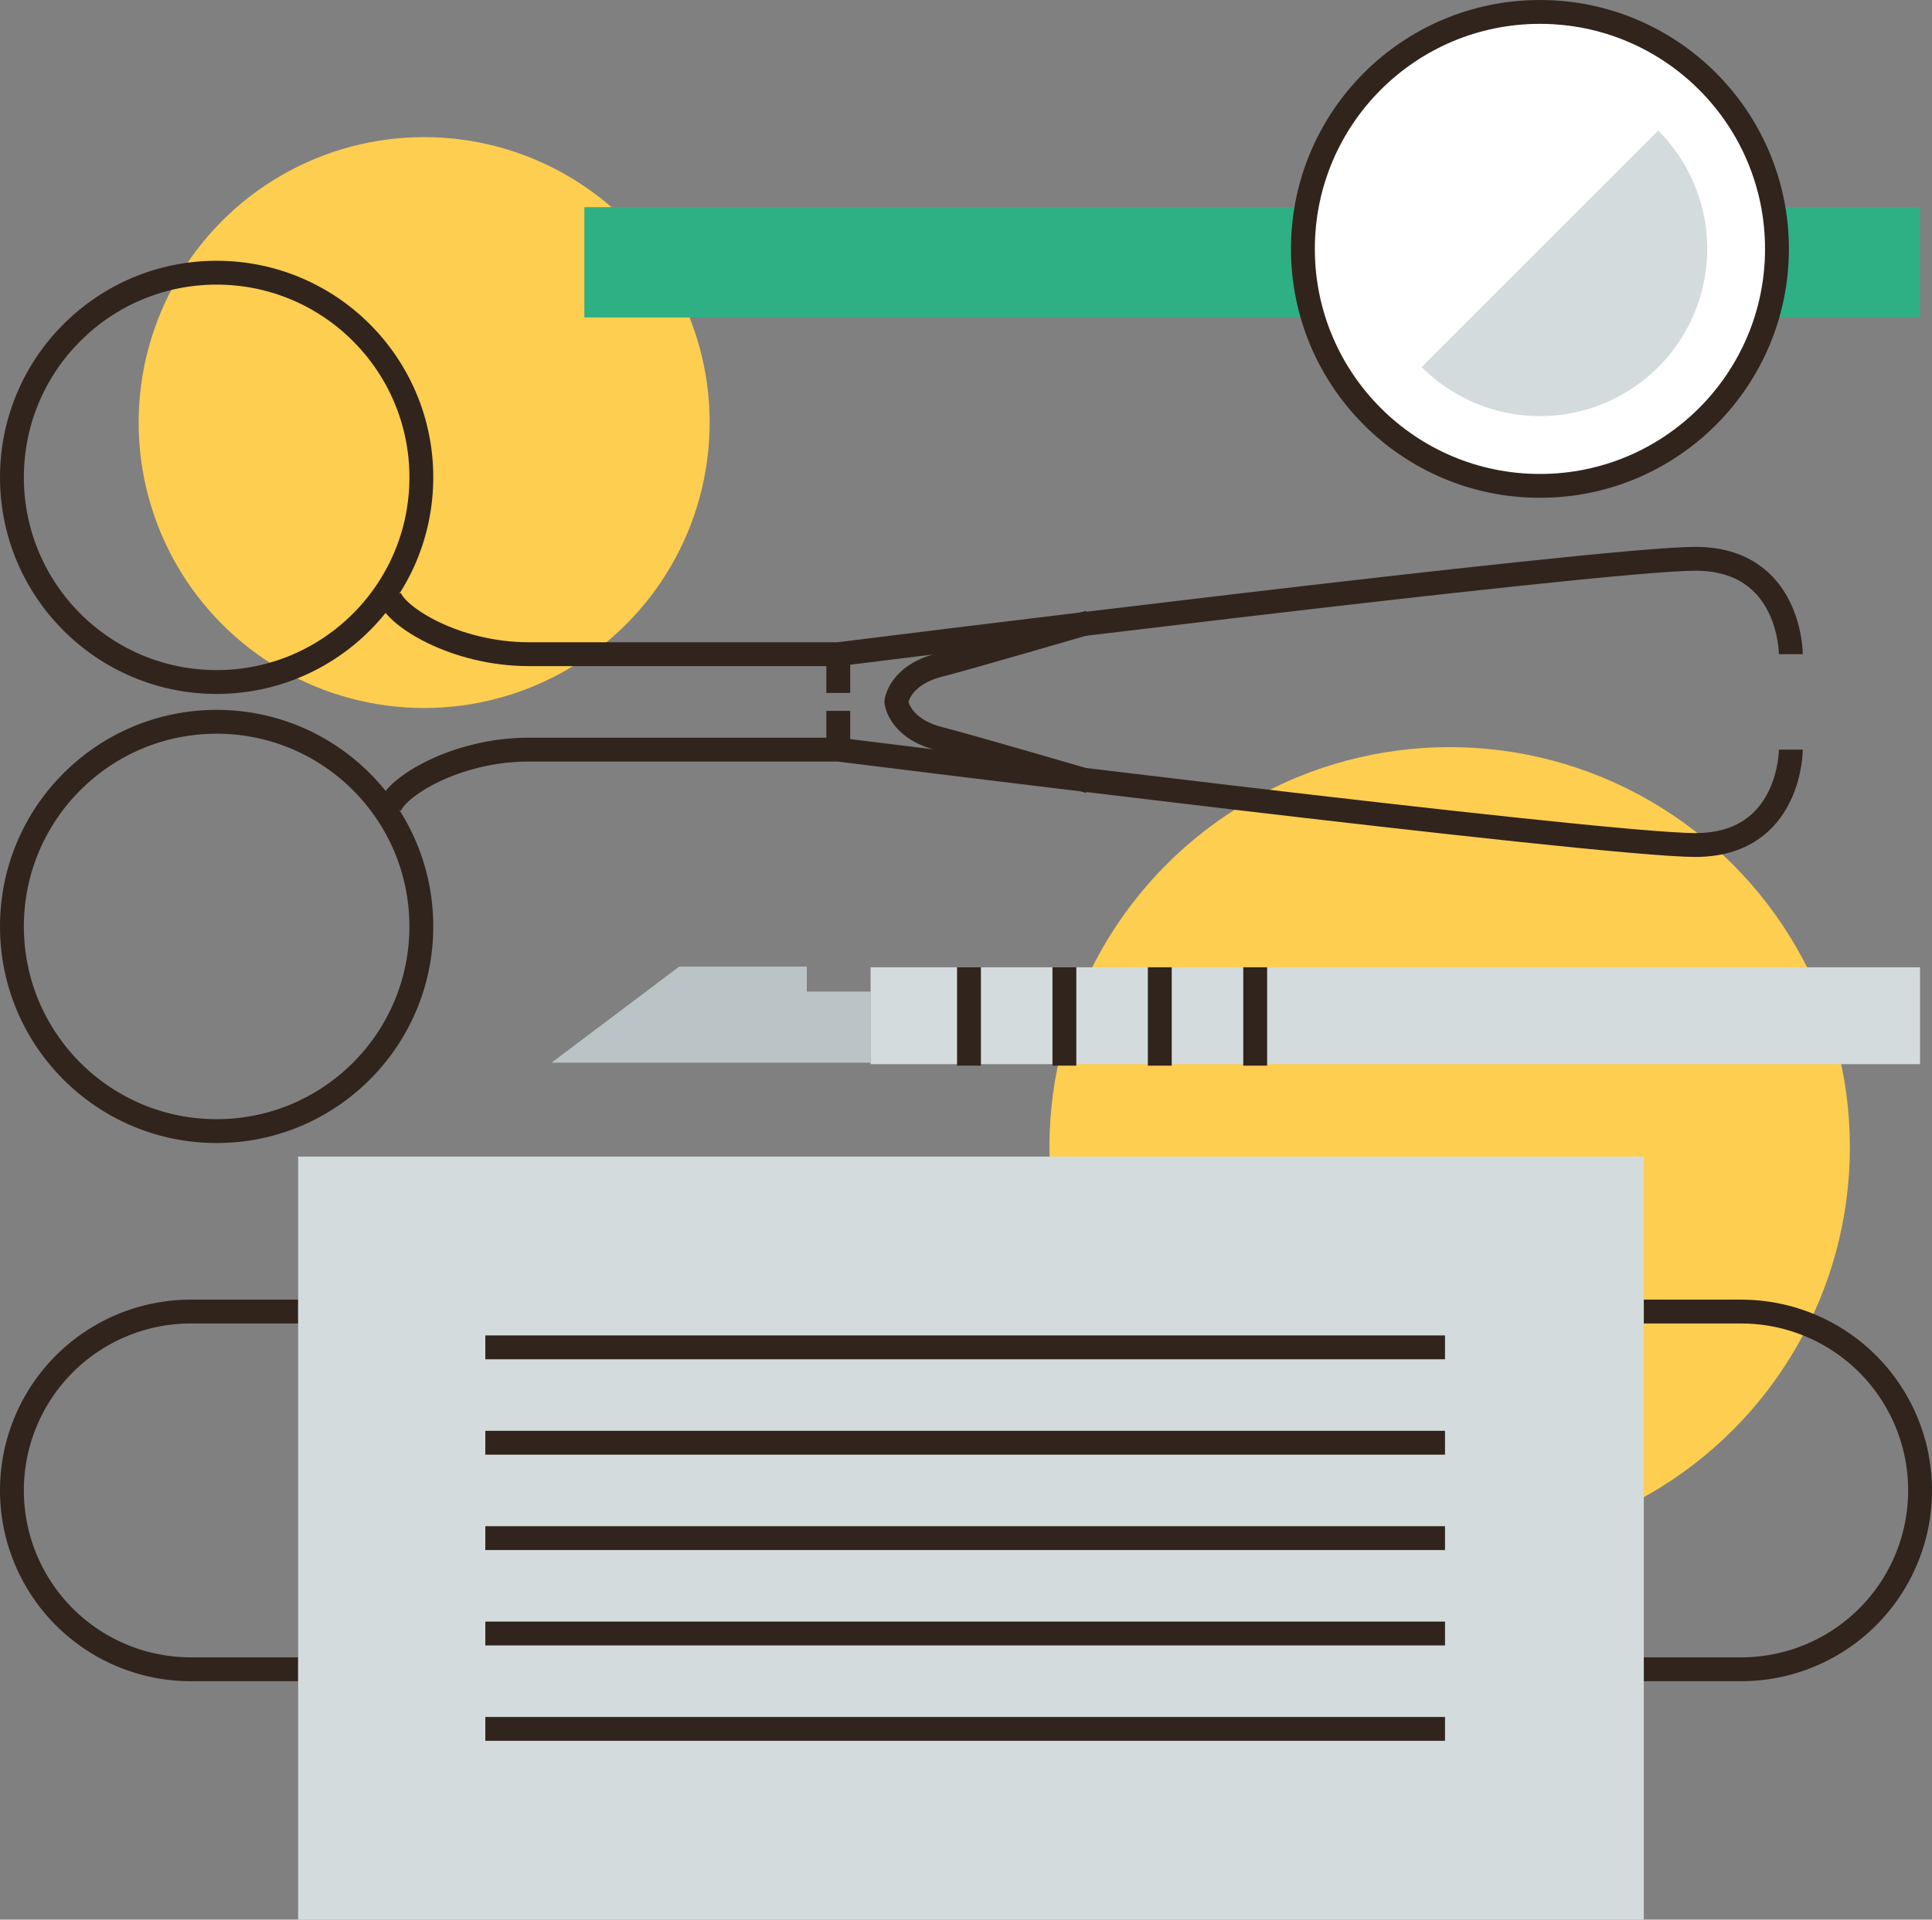 <svg id="Layer_3" data-name="Layer 3" xmlns="http://www.w3.org/2000/svg" viewBox="0 0 324 322"><rect x="0" y="0" width="324" height="322" fill="#808080" stroke="none"/><defs><style>.cls-1{fill:#fece50;}.cls-2{fill:#2eb084;}.cls-3{fill:none;}.cls-3,.cls-5{stroke:#30241c;stroke-miterlimit:10;stroke-width:4px;}.cls-4{fill:#d3dbdd;}.cls-5{fill:#fff;}.cls-6{fill:#bac4c6;}</style></defs><title>icon-treatment</title><circle class="cls-1" cx="71.13" cy="70.88" r="47.88"/><circle class="cls-1" cx="243.11" cy="192.44" r="67.12"/><rect class="cls-2" x="98" y="34.75" width="224" height="18.5"/><path class="cls-3" d="M138,308H120a30,30,0,0,0,0,60h18" transform="translate(-88 -88)"/><path class="cls-3" d="M362,368h18a30,30,0,0,0,0-60H362" transform="translate(-88 -88)"/><rect class="cls-4" x="50" y="194" width="225.67" height="128"/><line class="cls-3" x1="81.39" y1="226" x2="242.33" y2="226"/><line class="cls-3" x1="81.39" y1="242" x2="242.33" y2="242"/><line class="cls-3" x1="81.39" y1="258" x2="242.33" y2="258"/><line class="cls-3" x1="81.39" y1="274" x2="242.33" y2="274"/><line class="cls-3" x1="81.39" y1="290" x2="242.33" y2="290"/><circle class="cls-5" cx="258.25" cy="41.75" r="39.75"/><path class="cls-4" d="M326.42,149.58a28,28,0,0,0,39.67-39.67" transform="translate(-88 -88)"/><polygon class="cls-6" points="92.5 178.25 113.9 162.14 135.3 162.14 135.3 166.33 146 166.33 146 178.25 92.5 178.25"/><rect class="cls-4" x="146" y="162.25" width="176" height="16.25"/><line class="cls-3" x1="210.5" y1="162.25" x2="210.5" y2="178.75"/><line class="cls-3" x1="194.5" y1="162.25" x2="194.5" y2="178.75"/><line class="cls-3" x1="178.5" y1="162.25" x2="178.5" y2="178.75"/><line class="cls-3" x1="162.5" y1="162.25" x2="162.5" y2="178.75"/><path class="cls-3" d="M388.33,197.73s0-16-16-16-143.75,16-143.75,16H176.67c-12.33,0-22.33-6.33-23.33-9.67" transform="translate(-88 -88)"/><circle class="cls-3" cx="36.33" cy="80.07" r="34.33"/><path class="cls-3" d="M388.33,213.74s0,16-16,16-143.75-16-143.75-16H176.67c-12.33,0-22.33,6.33-23.33,9.67" transform="translate(-88 -88)"/><circle class="cls-3" cx="36.33" cy="155.4" r="34.33"/><path class="cls-3" d="M270.7,219.08s-20-5.85-25.18-7.18c-6.78-1.73-7.2-6.17-7.2-6.17s.42-4.43,7.2-6.17c5.2-1.33,25.18-7.18,25.18-7.18" transform="translate(-88 -88)"/><line class="cls-3" x1="140.58" y1="109.73" x2="140.58" y2="116.23"/><line class="cls-3" x1="140.58" y1="119.24" x2="140.58" y2="125.74"/></svg>